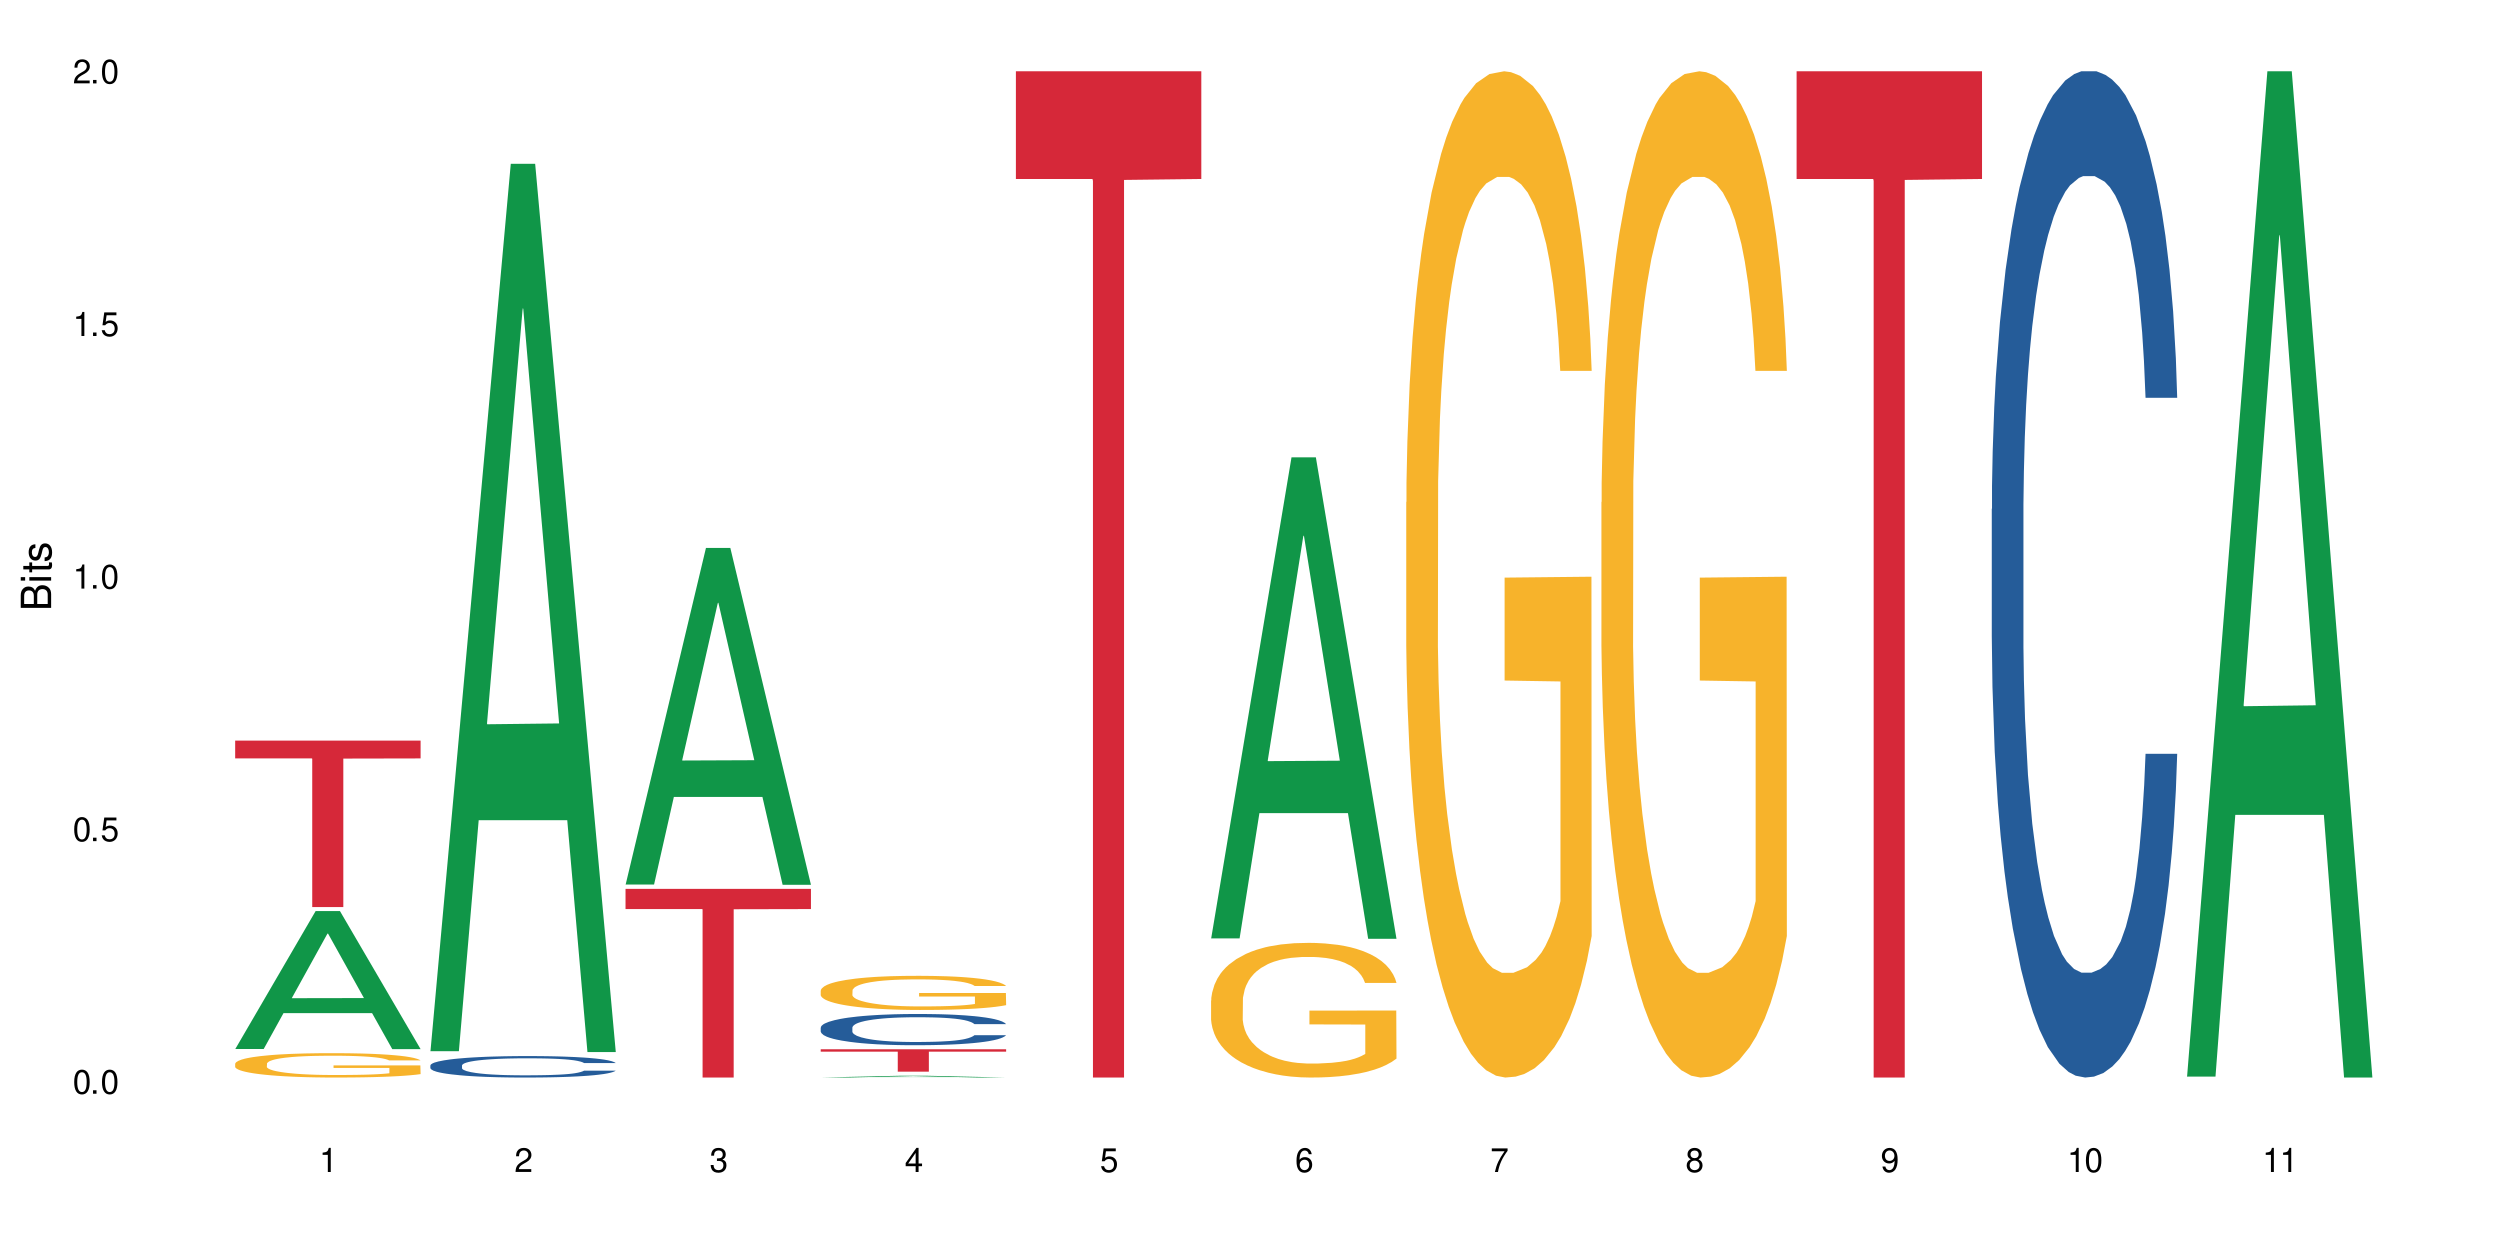 <?xml version="1.0" encoding="UTF-8"?>
<svg xmlns="http://www.w3.org/2000/svg" xmlns:xlink="http://www.w3.org/1999/xlink" width="720" height="360" viewBox="0 0 720 360">
<defs>
<g>
<g id="glyph-0-0">
</g>
<g id="glyph-0-1">
<path d="M 2.641 -6.938 C 2 -6.938 1.422 -6.656 1.078 -6.172 C 0.641 -5.562 0.406 -4.641 0.406 -3.359 C 0.406 -1.016 1.188 0.219 2.641 0.219 C 4.078 0.219 4.859 -1.016 4.859 -3.297 C 4.859 -4.641 4.656 -5.547 4.203 -6.172 C 3.844 -6.656 3.281 -6.938 2.641 -6.938 Z M 2.641 -6.188 C 3.547 -6.188 4 -5.25 4 -3.375 C 4 -1.406 3.562 -0.484 2.625 -0.484 C 1.734 -0.484 1.281 -1.438 1.281 -3.344 C 1.281 -5.25 1.734 -6.188 2.641 -6.188 Z M 2.641 -6.188 "/>
</g>
<g id="glyph-0-2">
<path d="M 1.828 -1 L 0.828 -1 L 0.828 0 L 1.828 0 Z M 1.828 -1 "/>
</g>
<g id="glyph-0-3">
<path d="M 4.562 -6.797 L 1.062 -6.797 L 0.547 -3.094 L 1.328 -3.094 C 1.719 -3.562 2.047 -3.734 2.578 -3.734 C 3.484 -3.734 4.062 -3.109 4.062 -2.094 C 4.062 -1.125 3.484 -0.531 2.578 -0.531 C 1.828 -0.531 1.375 -0.906 1.188 -1.672 L 0.328 -1.672 C 0.453 -1.109 0.547 -0.844 0.75 -0.594 C 1.125 -0.078 1.828 0.219 2.594 0.219 C 3.969 0.219 4.922 -0.781 4.922 -2.219 C 4.922 -3.562 4.031 -4.484 2.719 -4.484 C 2.25 -4.484 1.859 -4.359 1.469 -4.062 L 1.734 -5.969 L 4.562 -5.969 Z M 4.562 -6.797 "/>
</g>
<g id="glyph-0-4">
<path d="M 2.484 -4.938 L 2.484 0 L 3.328 0 L 3.328 -6.938 L 2.766 -6.938 C 2.469 -5.875 2.281 -5.734 0.984 -5.562 L 0.984 -4.938 Z M 2.484 -4.938 "/>
</g>
<g id="glyph-0-5">
<path d="M 4.859 -0.828 L 1.281 -0.828 C 1.359 -1.406 1.672 -1.781 2.5 -2.281 L 3.469 -2.828 C 4.406 -3.344 4.906 -4.062 4.906 -4.906 C 4.906 -5.484 4.672 -6.031 4.266 -6.406 C 3.859 -6.766 3.375 -6.938 2.719 -6.938 C 1.859 -6.938 1.219 -6.625 0.844 -6.031 C 0.609 -5.672 0.5 -5.234 0.484 -4.531 L 1.328 -4.531 C 1.359 -5.016 1.406 -5.281 1.531 -5.516 C 1.75 -5.938 2.188 -6.203 2.703 -6.203 C 3.469 -6.203 4.031 -5.641 4.031 -4.891 C 4.031 -4.344 3.719 -3.859 3.125 -3.516 L 2.234 -3 C 0.812 -2.172 0.406 -1.531 0.328 -0.016 L 4.859 -0.016 Z M 4.859 -0.828 "/>
</g>
<g id="glyph-0-6">
<path d="M 2.125 -3.188 L 2.578 -3.188 C 3.5 -3.188 3.984 -2.766 3.984 -1.922 C 3.984 -1.062 3.469 -0.531 2.594 -0.531 C 1.656 -0.531 1.203 -1 1.156 -2.016 L 0.312 -2.016 C 0.344 -1.453 0.438 -1.094 0.609 -0.781 C 0.953 -0.109 1.625 0.219 2.547 0.219 C 3.953 0.219 4.859 -0.625 4.859 -1.938 C 4.859 -2.828 4.516 -3.297 3.703 -3.594 C 4.344 -3.844 4.656 -4.328 4.656 -5.031 C 4.656 -6.219 3.875 -6.938 2.578 -6.938 C 1.203 -6.938 0.484 -6.172 0.453 -4.703 L 1.297 -4.703 C 1.312 -5.125 1.344 -5.359 1.453 -5.578 C 1.641 -5.969 2.062 -6.203 2.594 -6.203 C 3.344 -6.203 3.797 -5.75 3.797 -5 C 3.797 -4.516 3.609 -4.219 3.25 -4.047 C 3.016 -3.953 2.703 -3.922 2.125 -3.906 Z M 2.125 -3.188 "/>
</g>
<g id="glyph-0-7">
<path d="M 3.141 -1.672 L 3.141 0 L 3.984 0 L 3.984 -1.672 L 4.984 -1.672 L 4.984 -2.438 L 3.984 -2.438 L 3.984 -6.938 L 3.359 -6.938 L 0.266 -2.578 L 0.266 -1.672 Z M 3.141 -2.438 L 1 -2.438 L 3.141 -5.5 Z M 3.141 -2.438 "/>
</g>
<g id="glyph-0-8">
<path d="M 4.781 -5.125 C 4.609 -6.266 3.891 -6.938 2.844 -6.938 C 2.094 -6.938 1.422 -6.578 1.031 -5.953 C 0.594 -5.266 0.406 -4.422 0.406 -3.172 C 0.406 -2 0.578 -1.25 0.984 -0.641 C 1.359 -0.078 1.953 0.219 2.703 0.219 C 3.984 0.219 4.922 -0.75 4.922 -2.094 C 4.922 -3.375 4.062 -4.281 2.844 -4.281 C 2.172 -4.281 1.641 -4.031 1.281 -3.516 C 1.281 -5.234 1.828 -6.188 2.797 -6.188 C 3.391 -6.188 3.797 -5.797 3.938 -5.125 Z M 2.734 -3.531 C 3.547 -3.531 4.062 -2.953 4.062 -2.031 C 4.062 -1.156 3.484 -0.531 2.703 -0.531 C 1.922 -0.531 1.328 -1.188 1.328 -2.078 C 1.328 -2.938 1.906 -3.531 2.734 -3.531 Z M 2.734 -3.531 "/>
</g>
<g id="glyph-0-9">
<path d="M 4.984 -6.797 L 0.438 -6.797 L 0.438 -5.969 L 4.109 -5.969 C 2.5 -3.656 1.828 -2.234 1.328 0 L 2.219 0 C 2.594 -2.172 3.453 -4.047 4.984 -6.094 Z M 4.984 -6.797 "/>
</g>
<g id="glyph-0-10">
<path d="M 3.75 -3.656 C 4.469 -4.094 4.688 -4.438 4.688 -5.078 C 4.688 -6.172 3.844 -6.938 2.641 -6.938 C 1.438 -6.938 0.594 -6.172 0.594 -5.094 C 0.594 -4.438 0.812 -4.094 1.516 -3.656 C 0.734 -3.266 0.359 -2.703 0.359 -1.922 C 0.359 -0.656 1.281 0.219 2.641 0.219 C 3.984 0.219 4.922 -0.656 4.922 -1.922 C 4.922 -2.703 4.531 -3.266 3.75 -3.656 Z M 2.641 -6.188 C 3.359 -6.188 3.812 -5.75 3.812 -5.062 C 3.812 -4.406 3.344 -3.984 2.641 -3.984 C 1.922 -3.984 1.453 -4.406 1.453 -5.078 C 1.453 -5.75 1.922 -6.188 2.641 -6.188 Z M 2.641 -3.266 C 3.484 -3.266 4.062 -2.719 4.062 -1.906 C 4.062 -1.078 3.484 -0.531 2.625 -0.531 C 1.797 -0.531 1.219 -1.094 1.219 -1.906 C 1.219 -2.719 1.781 -3.266 2.641 -3.266 Z M 2.641 -3.266 "/>
</g>
<g id="glyph-0-11">
<path d="M 0.516 -1.578 C 0.672 -0.453 1.406 0.219 2.438 0.219 C 3.188 0.219 3.859 -0.141 4.266 -0.766 C 4.688 -1.453 4.891 -2.297 4.891 -3.547 C 4.891 -4.719 4.703 -5.453 4.312 -6.078 C 3.938 -6.641 3.344 -6.938 2.594 -6.938 C 1.297 -6.938 0.359 -5.969 0.359 -4.625 C 0.359 -3.344 1.234 -2.453 2.453 -2.453 C 3.094 -2.453 3.578 -2.672 4.016 -3.203 C 4 -1.484 3.469 -0.531 2.5 -0.531 C 1.906 -0.531 1.484 -0.906 1.359 -1.578 Z M 2.578 -6.203 C 3.375 -6.203 3.969 -5.531 3.969 -4.641 C 3.969 -3.797 3.391 -3.188 2.547 -3.188 C 1.734 -3.188 1.234 -3.766 1.234 -4.688 C 1.234 -5.562 1.797 -6.203 2.578 -6.203 Z M 2.578 -6.203 "/>
</g>
<g id="glyph-1-0">
</g>
<g id="glyph-1-1">
<path d="M 0 -0.953 L 0 -4.891 C 0 -5.719 -0.234 -6.344 -0.734 -6.797 C -1.188 -7.234 -1.812 -7.469 -2.5 -7.469 C -3.547 -7.469 -4.188 -7 -4.625 -5.875 C -4.984 -6.688 -5.625 -7.094 -6.531 -7.094 C -7.172 -7.094 -7.734 -6.859 -8.141 -6.391 C -8.562 -5.922 -8.75 -5.344 -8.75 -4.5 L -8.75 -0.953 Z M -4.984 -2.062 L -7.766 -2.062 L -7.766 -4.219 C -7.766 -4.844 -7.688 -5.203 -7.453 -5.5 C -7.219 -5.812 -6.859 -5.969 -6.375 -5.969 C -5.891 -5.969 -5.531 -5.812 -5.297 -5.5 C -5.062 -5.203 -4.984 -4.844 -4.984 -4.219 Z M -0.984 -2.062 L -4 -2.062 L -4 -4.781 C -4 -5.766 -3.438 -6.359 -2.484 -6.359 C -1.547 -6.359 -0.984 -5.766 -0.984 -4.781 Z M -0.984 -2.062 "/>
</g>
<g id="glyph-1-2">
<path d="M -6.281 -1.797 L -6.281 -0.797 L 0 -0.797 L 0 -1.797 Z M -8.75 -1.797 L -8.75 -0.797 L -7.484 -0.797 L -7.484 -1.797 Z M -8.75 -1.797 "/>
</g>
<g id="glyph-1-3">
<path d="M -6.281 -3.047 L -6.281 -2.016 L -8.016 -2.016 L -8.016 -1.016 L -6.281 -1.016 L -6.281 -0.172 L -5.469 -0.172 L -5.469 -1.016 L -0.719 -1.016 C -0.078 -1.016 0.281 -1.453 0.281 -2.234 C 0.281 -2.5 0.25 -2.719 0.188 -3.047 L -0.641 -3.047 C -0.609 -2.906 -0.594 -2.766 -0.594 -2.562 C -0.594 -2.141 -0.719 -2.016 -1.156 -2.016 L -5.469 -2.016 L -5.469 -3.047 Z M -6.281 -3.047 "/>
</g>
<g id="glyph-1-4">
<path d="M -4.531 -5.25 C -5.766 -5.25 -6.469 -4.422 -6.469 -2.969 C -6.469 -1.516 -5.719 -0.562 -4.547 -0.562 C -3.562 -0.562 -3.094 -1.062 -2.734 -2.562 L -2.516 -3.484 C -2.344 -4.188 -2.094 -4.469 -1.641 -4.469 C -1.047 -4.469 -0.641 -3.875 -0.641 -3 C -0.641 -2.453 -0.797 -2 -1.062 -1.75 C -1.25 -1.594 -1.422 -1.531 -1.875 -1.469 L -1.875 -0.406 C -0.422 -0.453 0.281 -1.266 0.281 -2.922 C 0.281 -4.5 -0.5 -5.516 -1.719 -5.516 C -2.656 -5.516 -3.172 -4.984 -3.469 -3.734 L -3.703 -2.766 C -3.891 -1.953 -4.156 -1.609 -4.594 -1.609 C -5.188 -1.609 -5.547 -2.125 -5.547 -2.938 C -5.547 -3.75 -5.203 -4.172 -4.531 -4.203 Z M -4.531 -5.25 "/>
</g>
</g>
</defs>
<rect x="-72" y="-36" width="864" height="432" fill="rgb(100%, 100%, 100%)" fill-opacity="1"/>
<path fill-rule="nonzero" fill="rgb(6.275%, 58.824%, 28.235%)" fill-opacity="1" d="M 67.73 302.113 L 67.789 302.074 L 90.895 262.395 L 97.91 262.395 L 121.133 302.148 L 112.973 302.148 L 107.152 291.773 L 81.652 291.773 L 75.945 302.113 L 67.73 302.113 L 84.105 287.48 L 104.816 287.441 L 94.488 268.891 L 94.375 268.852 L 94.262 268.965 L 84.047 287.441 L 84.105 287.48 Z M 67.73 302.113 "/>
<path fill-rule="nonzero" fill="rgb(96.863%, 70.196%, 16.863%)" fill-opacity="1" d="M 67.73 306.32 L 67.797 306.312 L 67.797 306.184 L 68.055 305.895 L 68.707 305.5 L 69.555 305.172 L 70.465 304.914 L 71.051 304.781 L 72.027 304.59 L 72.875 304.449 L 75.023 304.16 L 77.762 303.891 L 79.258 303.773 L 80.949 303.664 L 83.359 303.543 L 84.469 303.5 L 87.855 303.395 L 91.695 303.332 L 95.93 303.312 L 97.883 303.32 L 100.555 303.344 L 104.199 303.414 L 106.285 303.48 L 107.91 303.543 L 109.605 303.629 L 111.688 303.754 L 113.645 303.91 L 115.207 304.062 L 116.77 304.254 L 118.07 304.461 L 119.18 304.684 L 120.156 304.953 L 120.742 305.18 L 121.133 305.402 L 112.078 305.402 L 111.559 305.18 L 110.973 305.004 L 109.996 304.793 L 109.02 304.641 L 108.043 304.52 L 106.219 304.352 L 104.656 304.25 L 102.703 304.16 L 100.812 304.102 L 98.664 304.062 L 97.363 304.051 L 93.91 304.051 L 90.785 304.094 L 88.961 304.145 L 87.66 304.199 L 85.836 304.293 L 84.727 304.371 L 84.078 304.422 L 82.125 304.621 L 80.82 304.801 L 80.105 304.922 L 79.191 305.113 L 78.543 305.289 L 77.824 305.543 L 77.434 305.734 L 76.914 306.172 L 76.848 307.324 L 77.043 307.57 L 77.434 307.832 L 77.957 308.062 L 78.738 308.309 L 79.52 308.492 L 80.887 308.742 L 82.059 308.91 L 82.969 309.02 L 84.727 309.191 L 85.445 309.25 L 87.137 309.363 L 88.895 309.453 L 91.047 309.531 L 92.672 309.57 L 95.277 309.602 L 98.598 309.602 L 102.508 309.562 L 104.98 309.512 L 106.676 309.461 L 107.781 309.414 L 109.148 309.344 L 110.125 309.281 L 111.039 309.211 L 112.145 309.102 L 112.145 307.57 L 96.059 307.562 L 96.059 306.844 L 121.066 306.84 L 121.133 309.344 L 119.766 309.52 L 118.07 309.684 L 116.441 309.812 L 114.75 309.922 L 112.34 310.043 L 110.387 310.121 L 107.391 310.211 L 104.656 310.27 L 101.789 310.309 L 99.25 310.324 L 96.254 310.332 L 93.586 310.32 L 90.719 310.281 L 88.441 310.23 L 86.355 310.164 L 84.273 310.082 L 81.668 309.949 L 79.973 309.84 L 78.215 309.703 L 76.457 309.543 L 74.895 309.371 L 73.852 309.234 L 72.812 309.082 L 71.703 308.891 L 70.66 308.672 L 69.879 308.473 L 69.164 308.25 L 68.645 308.039 L 68.121 307.75 L 67.859 307.52 L 67.73 307.32 Z M 67.73 306.32 "/>
<path fill-rule="nonzero" fill="rgb(83.922%, 15.686%, 22.353%)" fill-opacity="1" d="M 67.73 213.297 L 121.133 213.297 L 121.133 218.426 L 98.875 218.473 L 98.875 261.23 L 89.922 261.23 L 89.922 218.516 L 89.793 218.426 L 67.73 218.426 Z M 67.73 213.297 "/>
<path fill-rule="nonzero" fill="rgb(6.275%, 58.824%, 28.235%)" fill-opacity="1" d="M 123.941 302.75 L 124 302.508 L 147.105 47.168 L 154.125 47.168 L 177.344 302.988 L 169.184 302.988 L 163.367 236.211 L 137.863 236.211 L 132.156 302.75 L 123.941 302.75 L 140.316 208.59 L 161.027 208.348 L 150.699 88.965 L 150.586 88.723 L 150.473 89.445 L 140.258 208.348 L 140.316 208.59 Z M 123.941 302.75 "/>
<path fill-rule="nonzero" fill="rgb(14.51%, 36.078%, 60%)" fill-opacity="1" d="M 123.941 306.844 L 124.008 306.836 L 124.008 306.699 L 124.203 306.488 L 124.66 306.215 L 125.113 306.027 L 126.285 305.695 L 127.914 305.375 L 129.609 305.125 L 130.844 304.977 L 131.953 304.867 L 134.492 304.656 L 136.121 304.551 L 137.879 304.453 L 140.027 304.355 L 141.59 304.301 L 145.109 304.211 L 147.711 304.172 L 149.73 304.152 L 154.094 304.152 L 156.699 304.176 L 158.59 304.203 L 160.672 304.25 L 162.43 304.301 L 165.492 304.426 L 168.227 304.582 L 169.465 304.672 L 171.418 304.848 L 172.914 305.02 L 173.957 305.164 L 175.129 305.375 L 176.172 305.629 L 176.953 305.914 L 177.344 306.16 L 168.227 306.16 L 167.77 305.934 L 167.25 305.758 L 166.273 305.527 L 165.297 305.363 L 163.93 305.199 L 162.691 305.09 L 160.996 304.984 L 159.5 304.918 L 157.938 304.867 L 156.438 304.832 L 153.574 304.797 L 150.254 304.797 L 149.016 304.809 L 146.477 304.855 L 145.109 304.895 L 143.152 304.973 L 141.785 305.047 L 140.156 305.16 L 139.051 305.254 L 137.684 305.402 L 136.707 305.531 L 135.598 305.719 L 134.949 305.859 L 134.363 306.02 L 133.84 306.203 L 133.449 306.402 L 133.191 306.609 L 133.059 306.812 L 133.059 307.688 L 133.191 307.895 L 133.516 308.129 L 134.363 308.473 L 135.598 308.773 L 137.031 309.012 L 138.398 309.18 L 139.18 309.258 L 140.223 309.352 L 141.852 309.461 L 144.195 309.574 L 145.562 309.621 L 147.648 309.664 L 149.797 309.688 L 152.66 309.688 L 155.203 309.664 L 156.895 309.637 L 158.652 309.594 L 161.062 309.496 L 162.559 309.406 L 163.863 309.301 L 164.84 309.191 L 165.492 309.102 L 166.469 308.926 L 167.25 308.734 L 167.836 308.535 L 168.227 308.344 L 177.344 308.344 L 176.953 308.57 L 176.367 308.789 L 175.781 308.953 L 174.867 309.152 L 173.828 309.328 L 172.328 309.523 L 171.09 309.656 L 169.465 309.797 L 167.965 309.902 L 166.336 310 L 163.93 310.113 L 162.363 310.168 L 160.672 310.219 L 158.652 310.266 L 156.113 310.305 L 153.379 310.328 L 150.84 310.332 L 148.102 310.32 L 146.086 310.297 L 143.414 310.246 L 140.094 310.145 L 137.684 310.039 L 135.793 309.93 L 134.168 309.82 L 132.344 309.664 L 130 309.418 L 128.566 309.227 L 127.59 309.066 L 126.48 308.848 L 125.699 308.648 L 124.789 308.332 L 124.137 307.934 L 123.941 307.621 Z M 123.941 306.844 "/>
<path fill-rule="nonzero" fill="rgb(6.275%, 58.824%, 28.235%)" fill-opacity="1" d="M 180.152 254.742 L 180.211 254.652 L 203.316 157.805 L 210.336 157.805 L 233.555 254.832 L 225.395 254.832 L 219.578 229.508 L 194.074 229.508 L 188.371 254.742 L 180.152 254.742 L 196.527 219.027 L 217.238 218.938 L 206.91 173.66 L 206.797 173.566 L 206.684 173.84 L 196.473 218.938 L 196.527 219.027 Z M 180.152 254.742 "/>
<path fill-rule="nonzero" fill="rgb(83.922%, 15.686%, 22.353%)" fill-opacity="1" d="M 180.152 255.996 L 233.555 255.996 L 233.555 261.812 L 211.301 261.863 L 211.301 310.332 L 202.344 310.332 L 202.344 261.914 L 202.215 261.812 L 180.152 261.812 Z M 180.152 255.996 "/>
<path fill-rule="nonzero" fill="rgb(6.275%, 58.824%, 28.235%)" fill-opacity="1" d="M 236.367 310.332 L 236.422 310.332 L 259.527 309.805 L 266.547 309.805 L 289.766 310.332 L 281.609 310.332 L 275.789 310.195 L 250.285 310.195 L 244.582 310.332 L 236.367 310.332 L 252.738 310.137 L 273.449 310.137 L 263.121 309.891 L 262.895 309.891 L 252.684 310.137 L 252.738 310.137 Z M 236.367 310.332 "/>
<path fill-rule="nonzero" fill="rgb(14.51%, 36.078%, 60%)" fill-opacity="1" d="M 236.367 295.945 L 236.43 295.938 L 236.43 295.742 L 236.625 295.43 L 237.082 295.035 L 237.539 294.766 L 238.711 294.277 L 240.34 293.812 L 242.031 293.449 L 243.27 293.234 L 244.375 293.07 L 246.914 292.766 L 248.543 292.609 L 250.301 292.473 L 252.449 292.332 L 254.016 292.25 L 257.531 292.117 L 260.137 292.059 L 262.152 292.035 L 266.516 292.035 L 269.121 292.07 L 271.012 292.109 L 273.094 292.176 L 274.852 292.25 L 277.914 292.43 L 280.648 292.66 L 281.887 292.793 L 283.84 293.047 L 285.34 293.293 L 286.379 293.508 L 287.551 293.812 L 288.594 294.18 L 289.375 294.598 L 289.766 294.953 L 280.648 294.953 L 280.191 294.625 L 279.672 294.371 L 278.695 294.031 L 277.719 293.793 L 276.352 293.555 L 275.113 293.398 L 273.422 293.242 L 271.922 293.145 L 270.359 293.07 L 268.863 293.023 L 265.996 292.973 L 262.676 292.973 L 261.438 292.988 L 258.898 293.055 L 257.531 293.113 L 255.578 293.227 L 254.211 293.336 L 252.582 293.5 L 251.473 293.637 L 250.105 293.852 L 249.129 294.039 L 248.023 294.312 L 247.371 294.516 L 246.785 294.746 L 246.266 295.02 L 245.875 295.305 L 245.613 295.609 L 245.484 295.906 L 245.484 297.18 L 245.613 297.477 L 245.938 297.82 L 246.785 298.32 L 248.023 298.758 L 249.457 299.102 L 250.824 299.348 L 251.605 299.465 L 252.645 299.594 L 254.273 299.758 L 256.617 299.926 L 257.984 299.988 L 260.07 300.055 L 262.219 300.09 L 265.086 300.09 L 267.625 300.055 L 269.316 300.016 L 271.074 299.949 L 273.484 299.809 L 274.984 299.676 L 276.285 299.52 L 277.262 299.367 L 277.914 299.234 L 278.891 298.98 L 279.672 298.699 L 280.258 298.414 L 280.648 298.133 L 289.766 298.133 L 289.375 298.461 L 288.789 298.781 L 288.203 299.02 L 287.293 299.309 L 286.25 299.562 L 284.75 299.852 L 283.516 300.039 L 281.887 300.246 L 280.387 300.402 L 278.762 300.539 L 276.352 300.703 L 274.789 300.785 L 273.094 300.859 L 271.074 300.926 L 268.535 300.984 L 265.801 301.016 L 263.262 301.023 L 260.527 301.008 L 258.508 300.977 L 255.836 300.902 L 252.516 300.754 L 250.105 300.598 L 248.219 300.441 L 246.59 300.277 L 244.766 300.055 L 242.422 299.695 L 240.988 299.414 L 240.012 299.184 L 238.906 298.863 L 238.125 298.578 L 237.211 298.117 L 236.562 297.531 L 236.367 297.082 Z M 236.367 295.945 "/>
<path fill-rule="nonzero" fill="rgb(96.863%, 70.196%, 16.863%)" fill-opacity="1" d="M 236.367 285.25 L 236.43 285.238 L 236.43 285.059 L 236.691 284.656 L 237.344 284.098 L 238.188 283.641 L 239.102 283.281 L 239.688 283.094 L 240.664 282.824 L 241.512 282.625 L 243.66 282.223 L 246.395 281.844 L 247.891 281.684 L 249.586 281.531 L 251.996 281.359 L 253.102 281.297 L 256.488 281.152 L 260.332 281.062 L 264.562 281.035 L 266.516 281.047 L 269.188 281.082 L 272.836 281.18 L 274.918 281.27 L 276.547 281.359 L 278.238 281.477 L 280.324 281.656 L 282.277 281.871 L 283.84 282.086 L 285.402 282.355 L 286.707 282.645 L 287.812 282.957 L 288.789 283.336 L 289.375 283.648 L 289.766 283.965 L 280.715 283.965 L 280.191 283.648 L 279.605 283.406 L 278.629 283.109 L 277.652 282.895 L 276.676 282.727 L 274.852 282.492 L 273.289 282.348 L 271.336 282.223 L 269.449 282.141 L 267.301 282.086 L 265.996 282.07 L 262.543 282.07 L 259.418 282.133 L 257.594 282.203 L 256.293 282.277 L 254.469 282.41 L 253.363 282.52 L 252.711 282.59 L 250.758 282.867 L 249.457 283.121 L 248.738 283.289 L 247.828 283.559 L 247.176 283.805 L 246.461 284.16 L 246.07 284.43 L 245.547 285.043 L 245.484 286.66 L 245.68 287 L 246.07 287.367 L 246.59 287.691 L 247.371 288.035 L 248.152 288.293 L 249.52 288.645 L 250.691 288.879 L 251.605 289.031 L 253.363 289.273 L 254.078 289.355 L 255.773 289.516 L 257.531 289.641 L 259.68 289.75 L 261.309 289.805 L 263.914 289.848 L 267.234 289.848 L 271.141 289.793 L 273.617 289.723 L 275.309 289.648 L 276.418 289.586 L 277.785 289.488 L 278.762 289.398 L 279.672 289.301 L 280.781 289.148 L 280.781 287 L 264.695 286.992 L 264.695 285.984 L 289.699 285.977 L 289.766 289.488 L 288.398 289.73 L 286.707 289.965 L 285.078 290.145 L 283.383 290.297 L 280.977 290.469 L 279.02 290.574 L 276.023 290.699 L 273.289 290.781 L 270.426 290.836 L 267.887 290.863 L 264.891 290.871 L 262.219 290.855 L 259.355 290.801 L 257.074 290.727 L 254.992 290.637 L 252.906 290.523 L 250.301 290.332 L 248.609 290.18 L 246.852 289.992 L 245.094 289.766 L 243.527 289.523 L 242.488 289.336 L 241.445 289.121 L 240.34 288.852 L 239.297 288.547 L 238.516 288.266 L 237.797 287.953 L 237.277 287.656 L 236.758 287.254 L 236.496 286.93 L 236.367 286.648 Z M 236.367 285.25 "/>
<path fill-rule="nonzero" fill="rgb(83.922%, 15.686%, 22.353%)" fill-opacity="1" d="M 236.367 302.188 L 289.766 302.188 L 289.766 302.879 L 267.512 302.887 L 267.512 308.641 L 258.555 308.641 L 258.555 302.891 L 258.426 302.879 L 236.367 302.879 Z M 236.367 302.188 "/>
<path fill-rule="nonzero" fill="rgb(83.922%, 15.686%, 22.353%)" fill-opacity="1" d="M 292.578 20.527 L 345.977 20.527 L 345.977 51.547 L 323.723 51.82 L 323.723 310.332 L 314.77 310.332 L 314.77 52.094 L 314.637 51.547 L 292.578 51.547 Z M 292.578 20.527 "/>
<path fill-rule="nonzero" fill="rgb(6.275%, 58.824%, 28.235%)" fill-opacity="1" d="M 348.789 270.25 L 348.844 270.117 L 371.953 131.707 L 378.969 131.707 L 402.188 270.379 L 394.031 270.379 L 388.211 234.18 L 362.711 234.18 L 357.004 270.25 L 348.789 270.25 L 365.164 219.207 L 385.871 219.078 L 375.547 154.363 L 375.434 154.234 L 375.316 154.625 L 365.105 219.078 L 365.164 219.207 Z M 348.789 270.25 "/>
<path fill-rule="nonzero" fill="rgb(96.863%, 70.196%, 16.863%)" fill-opacity="1" d="M 348.789 288.156 L 348.852 288.121 L 348.852 287.414 L 349.113 285.82 L 349.766 283.621 L 350.613 281.816 L 351.523 280.398 L 352.109 279.656 L 353.086 278.594 L 353.934 277.812 L 356.082 276.219 L 358.816 274.73 L 360.316 274.094 L 362.008 273.492 L 364.418 272.816 L 365.523 272.57 L 368.91 272.004 L 372.754 271.648 L 376.988 271.543 L 378.941 271.578 L 381.609 271.719 L 385.258 272.109 L 387.34 272.465 L 388.969 272.816 L 390.664 273.277 L 392.746 273.988 L 394.699 274.836 L 396.262 275.688 L 397.824 276.75 L 399.129 277.883 L 400.234 279.125 L 401.211 280.613 L 401.797 281.852 L 402.188 283.09 L 393.137 283.09 L 392.617 281.852 L 392.031 280.895 L 391.055 279.727 L 390.078 278.875 L 389.098 278.203 L 387.277 277.281 L 385.715 276.715 L 383.758 276.219 L 381.871 275.898 L 379.723 275.688 L 378.418 275.617 L 374.969 275.617 L 371.844 275.863 L 370.02 276.148 L 368.715 276.43 L 366.891 276.965 L 365.785 277.387 L 365.133 277.672 L 363.18 278.77 L 361.879 279.762 L 361.16 280.434 L 360.25 281.496 L 359.598 282.453 L 358.883 283.871 L 358.492 284.934 L 357.969 287.344 L 357.906 293.719 L 358.102 295.066 L 358.492 296.516 L 359.012 297.793 L 359.793 299.137 L 360.574 300.164 L 361.941 301.547 L 363.117 302.469 L 364.027 303.07 L 365.785 304.027 L 366.5 304.348 L 368.195 304.984 L 369.953 305.48 L 372.102 305.906 L 373.73 306.117 L 376.336 306.293 L 379.656 306.293 L 383.562 306.082 L 386.039 305.797 L 387.73 305.516 L 388.84 305.266 L 390.207 304.879 L 391.184 304.523 L 392.094 304.133 L 393.203 303.531 L 393.203 295.066 L 377.117 295.027 L 377.117 291.062 L 402.125 291.027 L 402.188 304.879 L 400.82 305.832 L 399.129 306.754 L 397.5 307.465 L 395.809 308.066 L 393.398 308.738 L 391.445 309.164 L 388.449 309.66 L 385.715 309.977 L 382.848 310.191 L 380.309 310.297 L 377.312 310.332 L 374.641 310.262 L 371.777 310.051 L 369.496 309.766 L 367.414 309.41 L 365.328 308.949 L 362.727 308.207 L 361.031 307.605 L 359.273 306.859 L 357.516 305.977 L 355.953 305.02 L 354.91 304.273 L 353.867 303.426 L 352.762 302.363 L 351.719 301.156 L 350.938 300.059 L 350.223 298.82 L 349.699 297.652 L 349.18 296.055 L 348.918 294.781 L 348.789 293.684 Z M 348.789 288.156 "/>
<path fill-rule="nonzero" fill="rgb(96.863%, 70.196%, 16.863%)" fill-opacity="1" d="M 405 144.652 L 405.066 144.387 L 405.066 139.094 L 405.324 127.184 L 405.977 110.777 L 406.824 97.277 L 407.734 86.691 L 408.32 81.133 L 409.297 73.195 L 410.145 67.371 L 412.293 55.461 L 415.027 44.348 L 416.527 39.582 L 418.219 35.082 L 420.629 30.055 L 421.738 28.203 L 425.121 23.965 L 428.965 21.32 L 433.199 20.527 L 435.152 20.789 L 437.82 21.848 L 441.469 24.762 L 443.551 27.406 L 445.18 30.055 L 446.875 33.496 L 448.957 38.789 L 450.91 45.141 L 452.473 51.492 L 454.039 59.43 L 455.34 67.902 L 456.445 77.164 L 457.426 88.281 L 458.012 97.543 L 458.402 106.805 L 449.348 106.805 L 448.828 97.543 L 448.242 90.398 L 447.266 81.664 L 446.289 75.312 L 445.312 70.281 L 443.488 63.402 L 441.926 59.168 L 439.973 55.461 L 438.082 53.078 L 435.934 51.492 L 434.629 50.961 L 431.18 50.961 L 428.055 52.816 L 426.23 54.934 L 424.926 57.051 L 423.105 61.02 L 421.996 64.195 L 421.348 66.312 L 419.391 74.516 L 418.09 81.93 L 417.375 86.957 L 416.461 94.898 L 415.809 102.043 L 415.094 112.629 L 414.703 120.57 L 414.184 138.566 L 414.117 186.207 L 414.312 196.262 L 414.703 207.113 L 415.223 216.641 L 416.004 226.699 L 416.785 234.375 L 418.156 244.695 L 419.328 251.578 L 420.238 256.078 L 421.996 263.223 L 422.715 265.605 L 424.406 270.367 L 426.164 274.074 L 428.312 277.25 L 429.941 278.836 L 432.547 280.16 L 435.867 280.16 L 439.777 278.574 L 442.25 276.457 L 443.945 274.34 L 445.051 272.484 L 446.418 269.574 L 447.395 266.926 L 448.309 264.016 L 449.414 259.516 L 449.414 196.262 L 433.328 195.996 L 433.328 166.355 L 458.336 166.09 L 458.402 269.574 L 457.031 276.719 L 455.34 283.602 L 453.711 288.895 L 452.02 293.395 L 449.609 298.422 L 447.656 301.598 L 444.66 305.305 L 441.926 307.688 L 439.059 309.273 L 436.52 310.066 L 433.523 310.332 L 430.855 309.805 L 427.988 308.215 L 425.707 306.098 L 423.625 303.453 L 421.543 300.012 L 418.938 294.453 L 417.242 289.953 L 415.484 284.395 L 413.727 277.777 L 412.164 270.633 L 411.121 265.074 L 410.078 258.723 L 408.973 250.781 L 407.93 241.785 L 407.148 233.578 L 406.434 224.316 L 405.91 215.582 L 405.391 203.672 L 405.129 194.145 L 405 185.941 Z M 405 144.652 "/>
<path fill-rule="nonzero" fill="rgb(96.863%, 70.196%, 16.863%)" fill-opacity="1" d="M 461.211 144.652 L 461.277 144.387 L 461.277 139.094 L 461.535 127.184 L 462.188 110.777 L 463.035 97.277 L 463.945 86.691 L 464.531 81.133 L 465.508 73.195 L 466.355 67.371 L 468.504 55.461 L 471.242 44.348 L 472.738 39.582 L 474.43 35.082 L 476.84 30.055 L 477.949 28.203 L 481.336 23.965 L 485.176 21.32 L 489.41 20.527 L 491.363 20.789 L 494.035 21.848 L 497.68 24.762 L 499.766 27.406 L 501.391 30.055 L 503.086 33.496 L 505.168 38.789 L 507.125 45.141 L 508.688 51.492 L 510.25 59.43 L 511.551 67.902 L 512.66 77.164 L 513.637 88.281 L 514.223 97.543 L 514.613 106.805 L 505.559 106.805 L 505.039 97.543 L 504.453 90.398 L 503.477 81.664 L 502.5 75.312 L 501.523 70.281 L 499.699 63.402 L 498.137 59.168 L 496.184 55.461 L 494.293 53.078 L 492.145 51.492 L 490.844 50.961 L 487.391 50.961 L 484.266 52.816 L 482.441 54.934 L 481.141 57.051 L 479.316 61.02 L 478.207 64.195 L 477.559 66.312 L 475.602 74.516 L 474.301 81.93 L 473.586 86.957 L 472.672 94.898 L 472.023 102.043 L 471.305 112.629 L 470.914 120.57 L 470.395 138.566 L 470.328 186.207 L 470.523 196.262 L 470.914 207.113 L 471.438 216.641 L 472.219 226.699 L 473 234.375 L 474.367 244.695 L 475.539 251.578 L 476.449 256.078 L 478.207 263.223 L 478.926 265.605 L 480.617 270.367 L 482.375 274.074 L 484.523 277.25 L 486.152 278.836 L 488.758 280.16 L 492.078 280.16 L 495.988 278.574 L 498.461 276.457 L 500.156 274.34 L 501.262 272.484 L 502.629 269.574 L 503.605 266.926 L 504.52 264.016 L 505.625 259.516 L 505.625 196.262 L 489.539 195.996 L 489.539 166.355 L 514.547 166.09 L 514.613 269.574 L 513.246 276.719 L 511.551 283.602 L 509.922 288.895 L 508.23 293.395 L 505.82 298.422 L 503.867 301.598 L 500.871 305.305 L 498.137 307.688 L 495.27 309.273 L 492.73 310.066 L 489.734 310.332 L 487.066 309.805 L 484.199 308.215 L 481.922 306.098 L 479.836 303.453 L 477.754 300.012 L 475.148 294.453 L 473.453 289.953 L 471.695 284.395 L 469.938 277.777 L 468.375 270.633 L 467.332 265.074 L 466.289 258.723 L 465.184 250.781 L 464.141 241.785 L 463.359 233.578 L 462.645 224.316 L 462.121 215.582 L 461.602 203.672 L 461.34 194.145 L 461.211 185.941 Z M 461.211 144.652 "/>
<path fill-rule="nonzero" fill="rgb(83.922%, 15.686%, 22.353%)" fill-opacity="1" d="M 517.422 20.527 L 570.824 20.527 L 570.824 51.547 L 548.566 51.82 L 548.566 310.332 L 539.613 310.332 L 539.613 52.094 L 539.484 51.547 L 517.422 51.547 Z M 517.422 20.527 "/>
<path fill-rule="nonzero" fill="rgb(14.51%, 36.078%, 60%)" fill-opacity="1" d="M 573.633 146.621 L 573.699 146.355 L 573.699 140 L 573.895 129.934 L 574.352 117.215 L 574.805 108.477 L 575.98 92.844 L 577.605 77.746 L 579.301 66.09 L 580.539 59.203 L 581.645 53.902 L 584.184 44.102 L 585.812 39.07 L 587.57 34.566 L 589.719 30.062 L 591.281 27.414 L 594.801 23.176 L 597.402 21.32 L 599.422 20.527 L 603.785 20.527 L 606.391 21.586 L 608.281 22.91 L 610.363 25.031 L 612.121 27.414 L 615.184 33.242 L 617.918 40.66 L 619.156 44.898 L 621.109 53.109 L 622.605 61.055 L 623.648 67.945 L 624.82 77.746 L 625.863 89.668 L 626.645 103.176 L 627.035 114.566 L 617.918 114.566 L 617.461 103.973 L 616.941 95.758 L 615.965 84.898 L 614.988 77.215 L 613.621 69.535 L 612.383 64.5 L 610.688 59.469 L 609.191 56.289 L 607.629 53.902 L 606.129 52.316 L 603.266 50.727 L 599.945 50.727 L 598.707 51.254 L 596.168 53.375 L 594.801 55.23 L 592.844 58.938 L 591.477 62.383 L 589.852 67.68 L 588.742 72.184 L 587.375 79.07 L 586.398 85.164 L 585.293 93.906 L 584.641 100.527 L 584.055 107.945 L 583.531 116.688 L 583.141 125.957 L 582.883 135.762 L 582.75 145.297 L 582.75 186.355 L 582.883 195.895 L 583.207 207.02 L 584.055 223.18 L 585.293 237.219 L 586.723 248.344 L 588.09 256.293 L 588.871 260 L 589.914 264.238 L 591.543 269.535 L 593.887 274.836 L 595.254 276.953 L 597.34 279.074 L 599.488 280.133 L 602.355 280.133 L 604.895 279.074 L 606.586 277.75 L 608.344 275.629 L 610.754 271.125 L 612.254 266.887 L 613.555 261.855 L 614.531 256.82 L 615.184 252.582 L 616.16 244.371 L 616.941 235.363 L 617.527 226.094 L 617.918 217.086 L 627.035 217.086 L 626.645 227.684 L 626.059 238.012 L 625.473 245.695 L 624.559 254.969 L 623.52 263.18 L 622.02 272.449 L 620.785 278.543 L 619.156 285.168 L 617.656 290.199 L 616.031 294.703 L 613.621 300 L 612.059 302.648 L 610.363 305.035 L 608.344 307.152 L 605.805 309.008 L 603.07 310.066 L 600.531 310.332 L 597.793 309.801 L 595.777 308.742 L 593.105 306.359 L 589.785 301.59 L 587.375 296.559 L 585.488 291.523 L 583.859 286.227 L 582.035 279.074 L 579.691 267.418 L 578.258 258.41 L 577.281 250.992 L 576.176 240.664 L 575.391 231.391 L 574.48 216.555 L 573.828 197.746 L 573.633 183.18 Z M 573.633 146.621 "/>
<path fill-rule="nonzero" fill="rgb(6.275%, 58.824%, 28.235%)" fill-opacity="1" d="M 629.848 310.059 L 629.902 309.789 L 653.008 20.527 L 660.027 20.527 L 683.246 310.332 L 675.09 310.332 L 669.27 234.684 L 643.766 234.684 L 638.062 310.059 L 629.848 310.059 L 646.219 203.391 L 666.93 203.117 L 656.602 67.875 L 656.488 67.602 L 656.375 68.418 L 646.164 203.117 L 646.219 203.391 Z M 629.848 310.059 "/>
<g fill="rgb(0%, 0%, 0%)" fill-opacity="1">
<use xlink:href="#glyph-0-1" x="20.965" y="314.993"/>
<use xlink:href="#glyph-0-2" x="25.965" y="314.993"/>
<use xlink:href="#glyph-0-1" x="28.965" y="314.993"/>
</g>
<g fill="rgb(0%, 0%, 0%)" fill-opacity="1">
<use xlink:href="#glyph-0-1" x="20.965" y="242.251"/>
<use xlink:href="#glyph-0-2" x="25.965" y="242.251"/>
<use xlink:href="#glyph-0-3" x="28.965" y="242.251"/>
</g>
<g fill="rgb(0%, 0%, 0%)" fill-opacity="1">
<use xlink:href="#glyph-0-4" x="20.965" y="169.509"/>
<use xlink:href="#glyph-0-2" x="25.965" y="169.509"/>
<use xlink:href="#glyph-0-1" x="28.965" y="169.509"/>
</g>
<g fill="rgb(0%, 0%, 0%)" fill-opacity="1">
<use xlink:href="#glyph-0-4" x="20.965" y="96.767"/>
<use xlink:href="#glyph-0-2" x="25.965" y="96.767"/>
<use xlink:href="#glyph-0-3" x="28.965" y="96.767"/>
</g>
<g fill="rgb(0%, 0%, 0%)" fill-opacity="1">
<use xlink:href="#glyph-0-5" x="20.965" y="24.024"/>
<use xlink:href="#glyph-0-2" x="25.965" y="24.024"/>
<use xlink:href="#glyph-0-1" x="28.965" y="24.024"/>
</g>
<g fill="rgb(0%, 0%, 0%)" fill-opacity="1">
<use xlink:href="#glyph-0-4" x="91.93" y="337.532"/>
</g>
<g fill="rgb(0%, 0%, 0%)" fill-opacity="1">
<use xlink:href="#glyph-0-5" x="148.145" y="337.532"/>
</g>
<g fill="rgb(0%, 0%, 0%)" fill-opacity="1">
<use xlink:href="#glyph-0-6" x="204.355" y="337.532"/>
</g>
<g fill="rgb(0%, 0%, 0%)" fill-opacity="1">
<use xlink:href="#glyph-0-7" x="260.566" y="337.532"/>
</g>
<g fill="rgb(0%, 0%, 0%)" fill-opacity="1">
<use xlink:href="#glyph-0-3" x="316.777" y="337.532"/>
</g>
<g fill="rgb(0%, 0%, 0%)" fill-opacity="1">
<use xlink:href="#glyph-0-8" x="372.988" y="337.532"/>
</g>
<g fill="rgb(0%, 0%, 0%)" fill-opacity="1">
<use xlink:href="#glyph-0-9" x="429.199" y="337.532"/>
</g>
<g fill="rgb(0%, 0%, 0%)" fill-opacity="1">
<use xlink:href="#glyph-0-10" x="485.41" y="337.532"/>
</g>
<g fill="rgb(0%, 0%, 0%)" fill-opacity="1">
<use xlink:href="#glyph-0-11" x="541.625" y="337.532"/>
</g>
<g fill="rgb(0%, 0%, 0%)" fill-opacity="1">
<use xlink:href="#glyph-0-4" x="595.336" y="337.532"/>
<use xlink:href="#glyph-0-1" x="600.336" y="337.532"/>
</g>
<g fill="rgb(0%, 0%, 0%)" fill-opacity="1">
<use xlink:href="#glyph-0-4" x="651.547" y="337.532"/>
<use xlink:href="#glyph-0-4" x="656.547" y="337.532"/>
</g>
<g fill="rgb(0%, 0%, 0%)" fill-opacity="1">
<use xlink:href="#glyph-1-1" x="14.725" y="176.012"/>
<use xlink:href="#glyph-1-2" x="14.725" y="168.012"/>
<use xlink:href="#glyph-1-3" x="14.725" y="165.012"/>
<use xlink:href="#glyph-1-4" x="14.725" y="162.012"/>
</g>
</svg>
